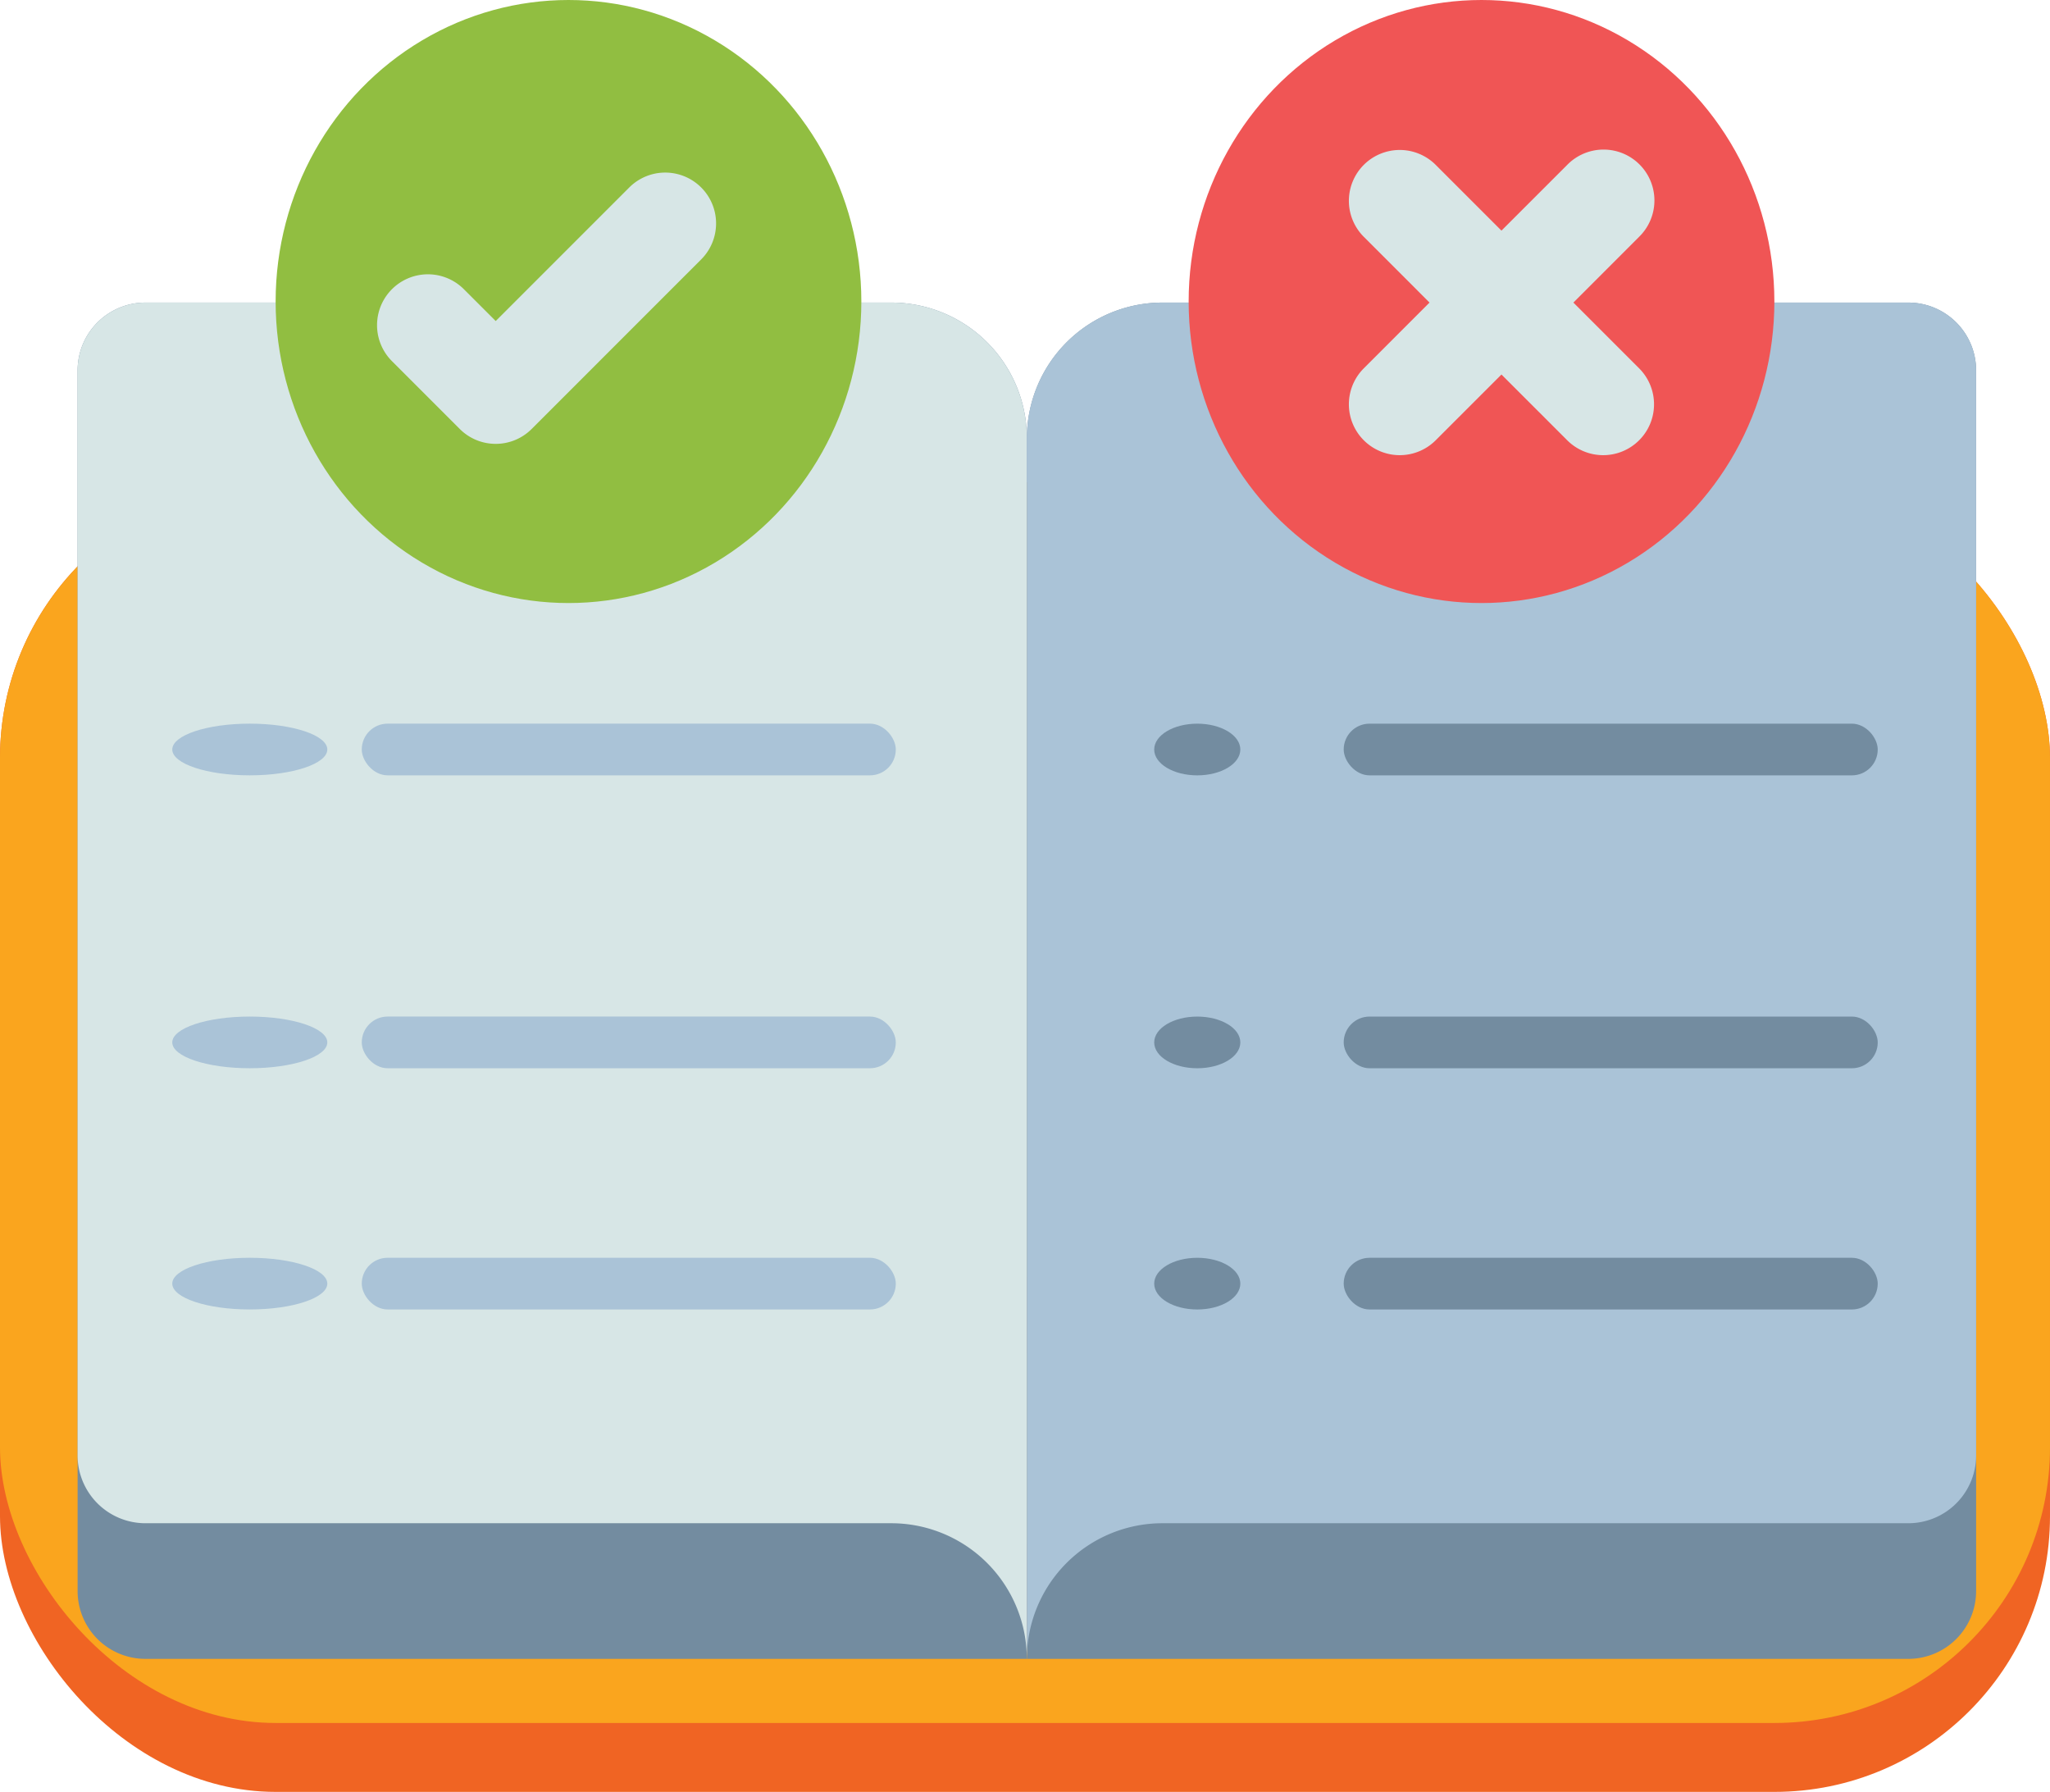 <svg xmlns="http://www.w3.org/2000/svg" width="119" height="104" viewBox="0 0 119 104"><defs><style>.a{fill:#f06423;}.b{fill:#faa51e;}.c{fill:#738ca0;}.d{fill:#d7e6e6;}.e{fill:#aac3d7;}.f{fill:#91be41;}.g{fill:#f05555;}</style></defs><g transform="translate(-15.675 -44.109)"><rect class="a" width="119" height="76" rx="16" transform="translate(15.675 72.109)"></rect><rect class="b" width="119" height="72" rx="16" transform="translate(15.675 72.109)"></rect><path class="c" d="M35.936,116H79.231a7.872,7.872,0,0,1,7.872,7.872v70.846H35.936A3.936,3.936,0,0,1,32,190.782V119.936A3.936,3.936,0,0,1,35.936,116Z" transform="translate(-11.82 -54.33)"></path><path class="c" d="M3.936,0H55.1V70.846a7.872,7.872,0,0,1-7.872,7.872H3.936A3.936,3.936,0,0,1,0,74.782V3.936A3.936,3.936,0,0,1,3.936,0Z" transform="translate(130.386 140.388) rotate(180)"></path><path class="d" d="M87.1,194.718a7.872,7.872,0,0,0-7.872-7.872H35.936A3.936,3.936,0,0,1,32,182.91V119.936A3.936,3.936,0,0,1,35.936,116H79.231a7.872,7.872,0,0,1,7.872,7.872Z" transform="translate(-11.82 -54.33)"></path><path class="e" d="M256,194.718a7.872,7.872,0,0,1,7.872-7.872h43.295a3.936,3.936,0,0,0,3.936-3.936V119.936A3.936,3.936,0,0,0,307.167,116H263.872A7.872,7.872,0,0,0,256,123.872Z" transform="translate(-180.717 -54.33)"></path><ellipse class="f" cx="17" cy="17.5" rx="17" ry="17.5" transform="translate(31.675 44.109)"></ellipse><path class="d" d="M109.554,101.077a2.943,2.943,0,0,1-2.088-.865l-3.936-3.936a2.952,2.952,0,1,1,4.175-4.175l1.849,1.848,7.752-7.752a2.952,2.952,0,1,1,4.175,4.175l-9.84,9.84A2.943,2.943,0,0,1,109.554,101.077Z" transform="translate(-65.103 -31.207)"></path><ellipse class="g" cx="17" cy="17.5" rx="17" ry="17.5" transform="translate(84.675 44.109)"></ellipse><path class="d" d="M345.03,88.856l3.816-3.817a2.952,2.952,0,1,0-4.174-4.175l-3.817,3.816-3.817-3.816a2.952,2.952,0,1,0-4.175,4.175l3.816,3.817-3.816,3.817a2.952,2.952,0,1,0,4.175,4.175l3.817-3.816,3.817,3.816a2.952,2.952,0,1,0,4.175-4.175Z" transform="translate(-238.022 -27.186)"></path><rect class="e" width="31" height="3" rx="1.5" transform="translate(36.675 86.109)"></rect><ellipse class="e" cx="4.5" cy="1.5" rx="4.5" ry="1.5" transform="translate(25.675 86.109)"></ellipse><rect class="e" width="31" height="3" rx="1.5" transform="translate(36.675 103.109)"></rect><ellipse class="e" cx="4.5" cy="1.5" rx="4.5" ry="1.5" transform="translate(25.675 103.109)"></ellipse><rect class="e" width="31" height="3" rx="1.5" transform="translate(36.675 117.109)"></rect><ellipse class="e" cx="4.5" cy="1.5" rx="4.5" ry="1.5" transform="translate(25.675 117.109)"></ellipse><g transform="translate(82.936 85.762)"><rect class="c" width="31" height="3" rx="1.5" transform="translate(10.739 0.348)"></rect><ellipse class="c" cx="2.5" cy="1.5" rx="2.5" ry="1.5" transform="translate(-0.261 0.348)"></ellipse><rect class="c" width="31" height="3" rx="1.5" transform="translate(10.739 17.348)"></rect><ellipse class="c" cx="2.5" cy="1.5" rx="2.5" ry="1.5" transform="translate(-0.261 17.348)"></ellipse><rect class="c" width="31" height="3" rx="1.5" transform="translate(10.739 31.348)"></rect><ellipse class="c" cx="2.5" cy="1.5" rx="2.5" ry="1.5" transform="translate(-0.261 31.348)"></ellipse></g></g></svg>